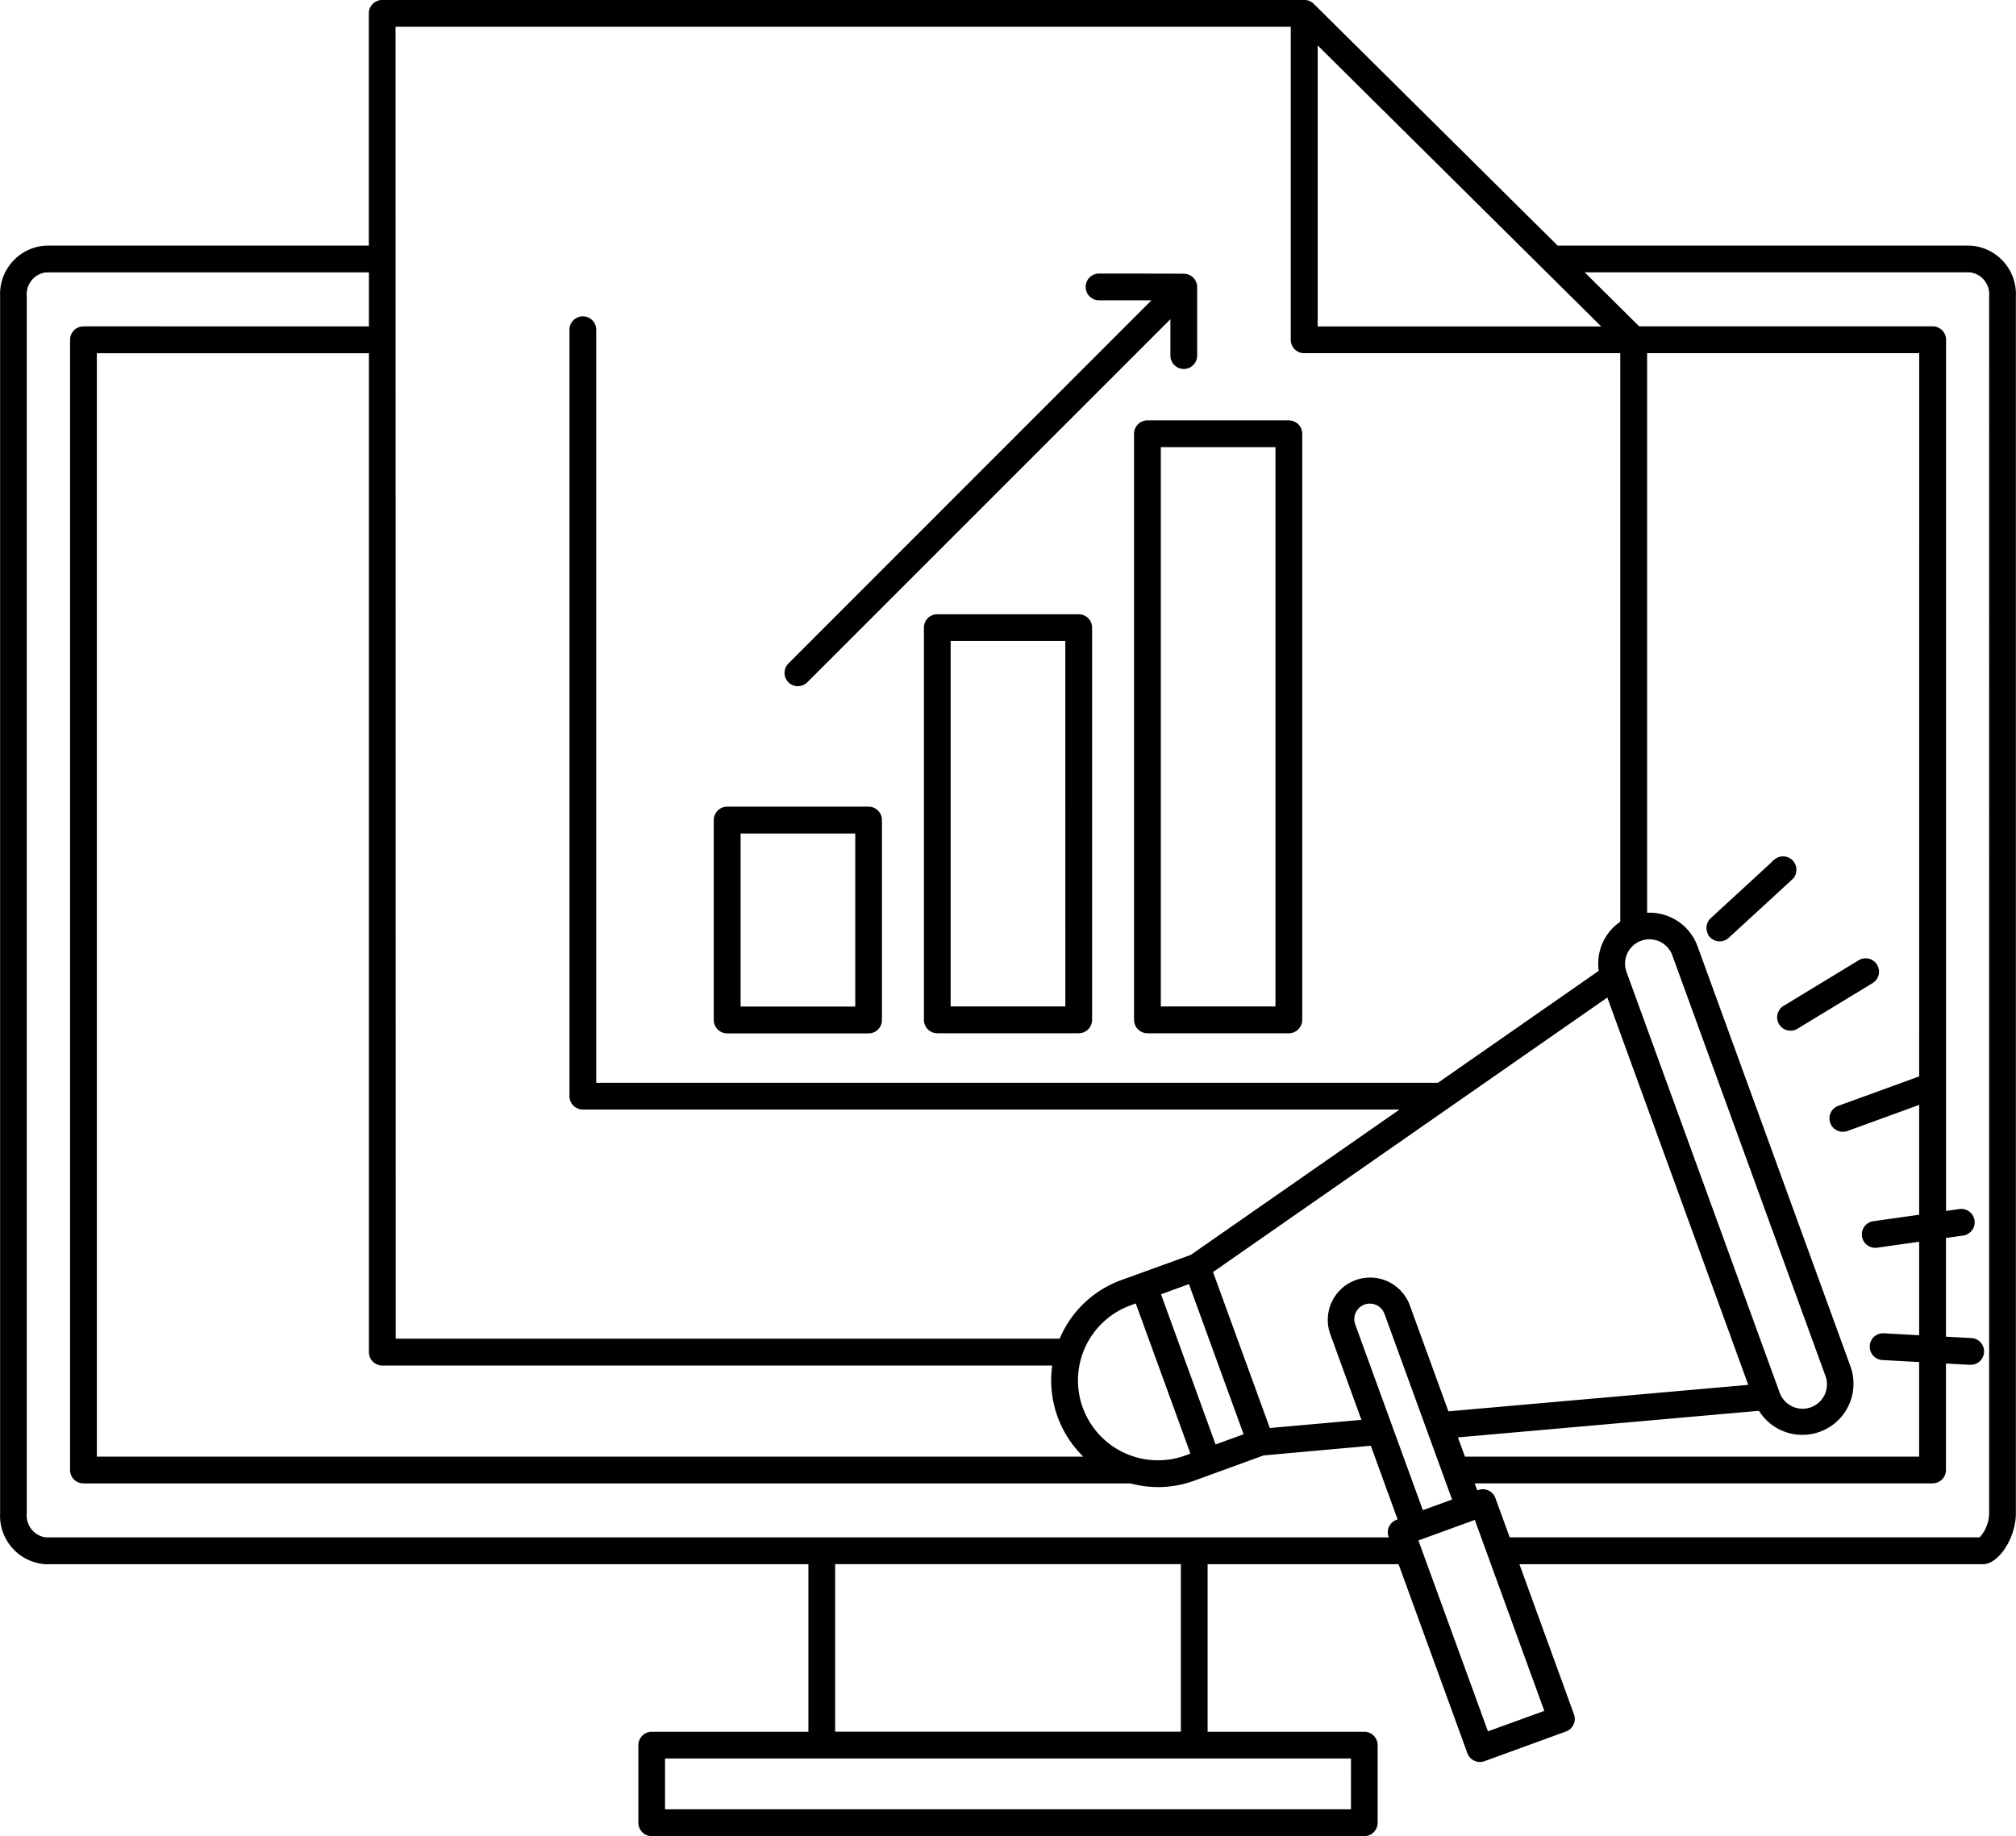 <?xml version="1.0" encoding="UTF-8"?>
<svg xmlns="http://www.w3.org/2000/svg" width="161.253" height="146.875" viewBox="0 0 161.253 146.875">
  <g id="Gruppe_262" data-name="Gruppe 262" transform="translate(7463.338 8890.1)">
    <path id="Pfad_527" data-name="Pfad 527" d="M162.246,28.272H129.214L109.673,8.9a.963.963,0,0,0-.684-.279H35.234a.97.97,0,0,0-.97.97V28.272H8.332a3.783,3.783,0,0,0-3.561,3.962v97.353a3.783,3.783,0,0,0,3.561,3.967h61.09v13.6H56.793a.97.97,0,0,0-.97.97v6.21a.97.97,0,0,0,.97.97h56.992a.97.97,0,0,0,.97-.97v-6.208a.97.97,0,0,0-.97-.972h-12.63v-13.6H116.6l5.526,15.179a.97.97,0,0,0,1.242.581l6.519-2.375a.97.97,0,0,0,.579-1.244l-4.414-12.142h37.207c1.214,0,2.546-2.075,2.546-3.963V32.233a3.783,3.783,0,0,0-3.561-3.962ZM109.96,11.921l23.019,22.816H109.96ZM36.2,10.563h71.807V35.707a.97.97,0,0,0,.97.97h25.384V82.308a3.969,3.969,0,0,0-1.714,3.924l-12.937,9.009H52.252V34.9a.97.97,0,0,0-1.941,0V96.21a.97.97,0,0,0,.97.97h65.646L99.951,109l-5.558,2.015h0a8.381,8.381,0,0,0-4.759,4.36c-.05.112-.1.222-.145.333H36.212ZM158.269,94.7l-6.532,2.377a.97.97,0,0,0,.333,1.883.987.987,0,0,0,.332-.058l5.867-2.136v9.016l-3.747.529a.97.97,0,0,0,.134,1.931,1.142,1.142,0,0,0,.138-.009l3.475-.492v7.7l-2.928-.16a.961.961,0,0,0-1.023.916.972.972,0,0,0,.916,1.023l3.034.166v7.763h-36.5l-.63-1.73,24.27-2.144a3.991,3.991,0,0,0,7.169-3.423l-12.229-33.6a3.984,3.984,0,0,0-4.038-2.607V36.677h21.963Zm-39.857,34.756-5.427-14.9a1.345,1.345,0,1,1,2.526-.92l5.425,14.9Zm-12.25-6.593-4.595-12.62,31.709-22.08,11.361,31.23-24.19,2.136-3.114-8.556a3.284,3.284,0,0,0-6.172,2.246l2.535,6.973Zm-14.984-1.693a6.489,6.489,0,0,1,3.88-8.32h0l.51-.186,4.44,12.2-.51.186A6.5,6.5,0,0,1,91.178,121.169Zm10.654,3.03L97.4,112l2.421-.885,4.44,12.2Zm32.836-37.887a2.049,2.049,0,1,1,3.852-1.4l12.231,33.6a2.05,2.05,0,1,1-3.852,1.4ZM88.941,117.658a8.428,8.428,0,0,0,2.622,7.489H12.309V36.679H34.271v80.009a.97.97,0,0,0,.97.97Zm23.881,35.7H57.756v-4.267h55.067Zm-13.607-6.211H71.363v-13.6H99.215ZM8.325,131.607a1.862,1.862,0,0,1-1.62-2.021V32.233a1.863,1.863,0,0,1,1.62-2.021H34.271v4.52H11.337a.972.972,0,0,0-.97.97v90.415a.97.97,0,0,0,.97.97H95.1a8.318,8.318,0,0,0,5.057-.214l5.556-2.023,8.666-.78,2.2,6.057-.175.063a.97.97,0,0,0-.579,1.244l.063.173Zm115.294,15.543-5.632-15.459,4.7-1.71,5.627,15.464Zm40.247-17.567a3.025,3.025,0,0,1-.816,2.021h-37.7l-1.17-3.211a.972.972,0,0,0-1.244-.581l-.173.063-.289-.792h36.769a.97.97,0,0,0,.97-.97v-8.621l1.98.108h.054a.971.971,0,1,0,.052-1.941l-2.086-.114v-8.078l1.49-.209a.971.971,0,0,0-.272-1.922l-1.209.17V35.7a.972.972,0,0,0-.97-.97H135.733l-4.561-4.52h31.074a1.863,1.863,0,0,1,1.62,2.021ZM95.471,43.222V90.106a.972.972,0,0,0,.97.972h11.311a.972.972,0,0,0,.97-.972V43.222a.97.97,0,0,0-.97-.97H96.442A.97.97,0,0,0,95.471,43.222Zm1.941.97h9.37V89.136h-9.37ZM90.945,57.759H79.633a.97.97,0,0,0-.97.97V90.106a.972.972,0,0,0,.97.972H90.945a.972.972,0,0,0,.97-.972V58.733a.97.97,0,0,0-.97-.97Zm-.97,31.374H80.6V59.7h9.372Zm-27.15,1.956H74.136a.972.972,0,0,0,.97-.972V74.123a.97.97,0,0,0-.97-.97H62.825a.97.97,0,0,0-.97.97V90.106a.972.972,0,0,0,.97.982ZM63.8,75.1h9.37V89.145H63.8Zm4-12.062a.972.972,0,0,1,0-1.373L97.006,32.447H92.569a.97.97,0,0,1,0-1.941s6.832,0,6.845.02a.967.967,0,0,1,.905.963v5.479a.97.97,0,1,1-1.941,0V33.82L69.167,63.031a.974.974,0,0,1-1.373,0Zm79.6,26.021,5.96-3.621a.971.971,0,1,1,1.008,1.659l-5.96,3.621a.971.971,0,1,1-1.008-1.659Zm-5.887-5.645a.972.972,0,0,1,.058-1.373l5.127-4.716a.97.97,0,0,1,1.3,1.429l-5.127,4.718a.972.972,0,0,1-1.371-.058Z" transform="translate(-7468 -8898.624)" stroke="#000" stroke-width="0.2"></path>
  </g>
</svg>
